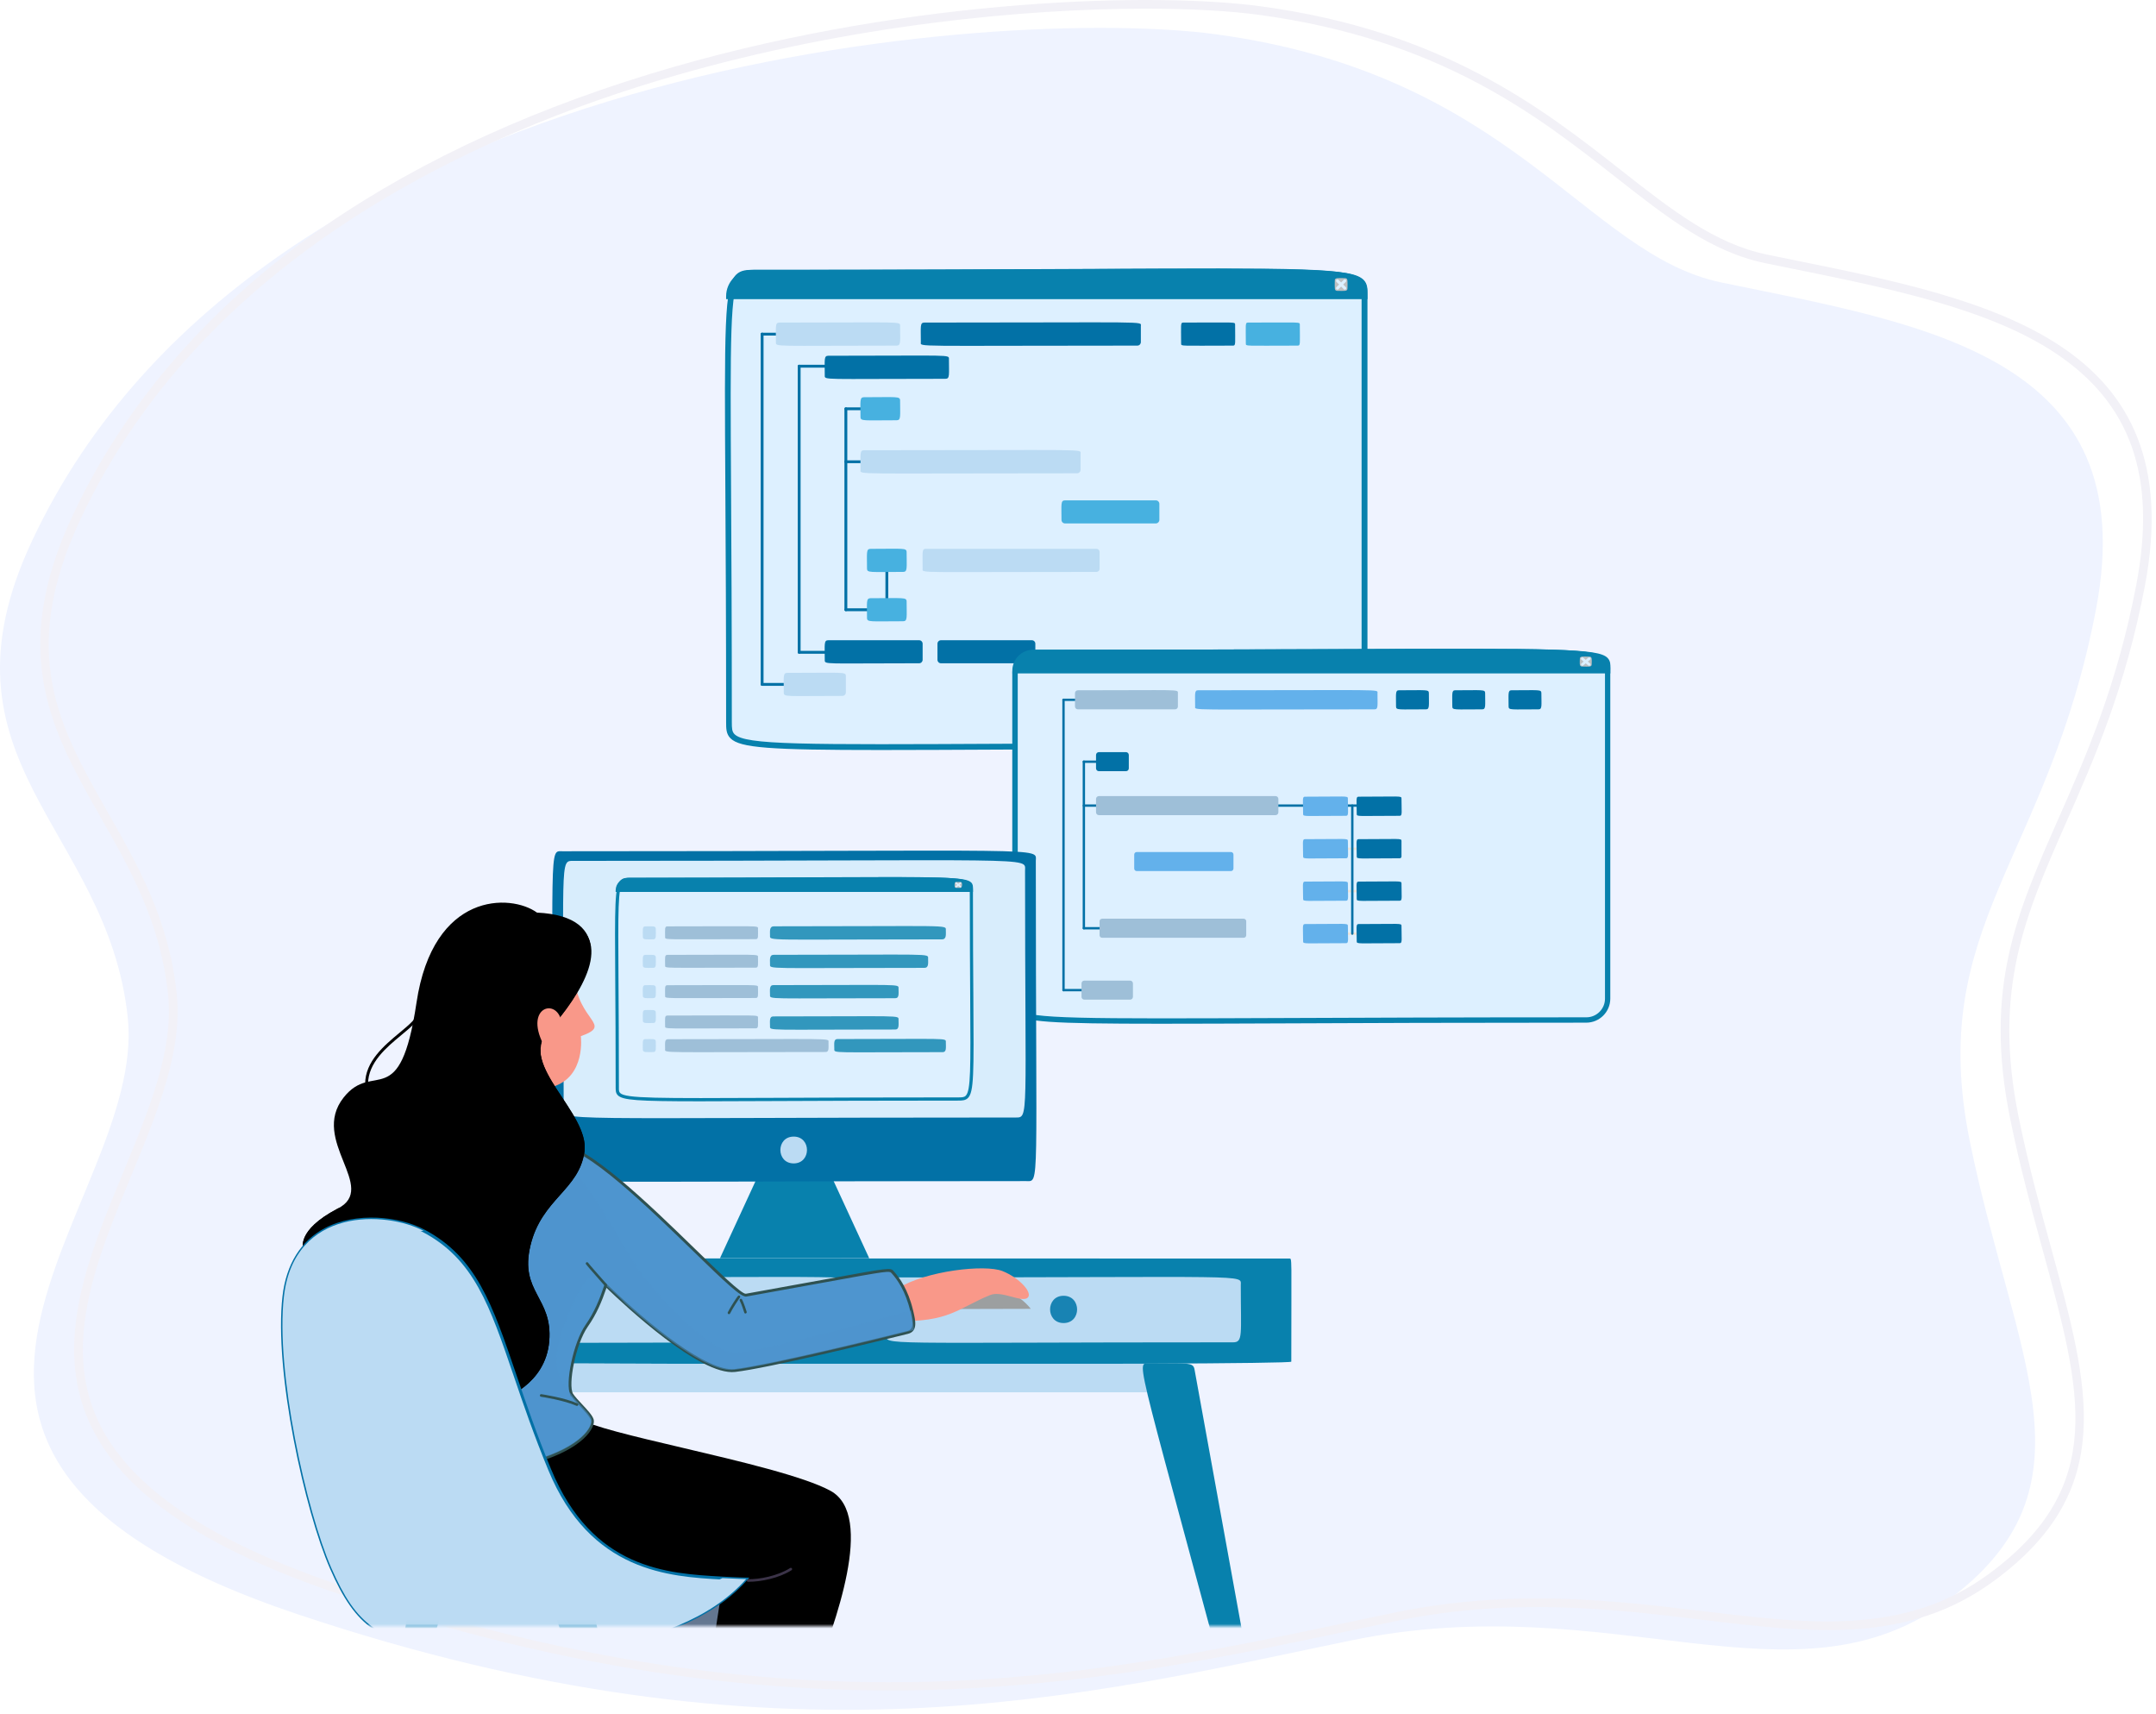 <svg width="492" height="391" viewBox="0 0 492 391" fill="none" xmlns="http://www.w3.org/2000/svg">
<path d="M277.283 7.797C345.37 16.941 361.726 58.039 392.879 64.461C439.48 74.058 489.292 81.363 478.323 138.934C467.353 196.505 439.48 211.128 449.531 260.475C459.582 309.821 479.66 339.09 444.506 365.112C409.328 391.158 368.194 361.913 308.343 374.256C248.48 386.598 178.578 405.327 67.996 368.311C-42.574 331.296 33.726 275.551 29.154 232.149C24.582 188.746 -16.424 173.856 7.377 123.253C59.504 12.415 229.693 1.411 277.283 7.797Z" fill="#EFF3FF"/>
<path d="M203.146 385.666C162.734 385.666 121.67 378.512 77.86 363.843C46.463 353.327 27.676 340.519 20.452 324.652C12.076 306.272 20.219 286.577 28.095 267.523C34.051 253.11 39.693 239.499 38.355 226.843C36.633 210.452 29.665 198.214 22.918 186.372C12.03 167.224 1.735 149.147 16.66 117.424C28.816 91.587 48.266 69.357 74.463 51.337C96.508 36.191 123.24 24.035 153.928 15.217C209.161 -0.65 264.114 -1.732 287.578 1.421C329.398 7.039 351.942 24.721 370.043 38.925C381.467 47.894 391.331 55.63 403.243 58.084C405.326 58.515 407.42 58.934 409.513 59.364C454.056 68.415 500.122 77.767 489.455 133.721C485.022 156.999 477.845 173.273 471.505 187.628C462.129 208.893 454.719 225.691 460.663 254.878C462.885 265.801 465.665 275.957 468.12 284.902C476.845 316.8 483.15 339.856 455.266 360.504C435.443 375.185 413.62 372.568 388.353 369.531C368.135 367.1 345.207 364.355 318.707 369.811C314.973 370.578 311.204 371.369 307.388 372.184C279.202 378.116 247.258 384.84 210.045 385.596C207.753 385.655 205.45 385.666 203.146 385.666ZM261.474 1.979C233.811 1.979 194.224 5.702 154.474 17.125C107.815 30.526 46.347 58.957 18.451 118.273C3.968 149.077 13.542 165.91 24.64 185.406C31.48 197.423 38.553 209.859 40.321 226.656C41.705 239.813 35.982 253.645 29.921 268.302C22.209 286.961 14.229 306.249 22.244 323.849C29.235 339.181 47.626 351.652 78.489 361.982C181.905 396.601 248.363 382.607 306.981 370.264C310.809 369.462 314.578 368.659 318.312 367.891C345.126 362.366 368.217 365.134 388.586 367.577C413.422 370.555 434.885 373.138 454.079 358.922C480.881 339.077 475.041 317.742 466.212 285.437C463.758 276.457 460.966 266.278 458.732 255.285C452.66 225.482 460.186 208.428 469.702 186.849C475.995 172.587 483.126 156.417 487.512 133.361C492.188 108.792 486.314 92.018 469.027 80.548C453.672 70.357 431.023 65.762 409.106 61.319C407.012 60.888 404.918 60.469 402.825 60.039C390.459 57.491 380.42 49.616 368.798 40.496C350.884 26.431 328.584 8.936 287.287 3.387C280.877 2.514 272.048 1.979 261.474 1.979Z" fill="#F2F1F7"/>
<path d="M305.68 170.144C164.655 170.144 166.353 172.482 166.353 164.432C166.353 62.97 164.201 62.226 172.065 62.226C313.09 62.226 311.392 59.888 311.392 67.938V164.432C311.392 167.585 308.833 170.144 305.68 170.144Z" fill="#DDF0FF"/>
<path d="M200.902 171.111C175.508 171.111 168.889 170.622 166.702 168.447C165.69 167.446 165.701 166.178 165.701 164.713V164.433C165.701 142.657 165.608 125.673 165.527 112.027C165.306 74.36 165.259 65.403 167.981 62.669C169.075 61.564 170.541 61.564 172.076 61.564C203.88 61.564 227.995 61.447 247.364 61.354C297.723 61.11 308.192 61.064 311.054 63.914C312.066 64.914 312.055 66.182 312.055 67.648V67.927V164.422C312.055 167.935 309.193 170.797 305.68 170.797C273.875 170.797 249.76 170.913 230.38 171.006C218.468 171.064 208.778 171.111 200.902 171.111ZM276.737 62.576C268.838 62.576 259.171 62.622 247.364 62.681C227.984 62.774 203.88 62.89 172.065 62.89C170.541 62.89 169.575 62.925 168.9 63.6C166.574 65.949 166.632 76.628 166.83 112.016C166.911 125.661 167.004 142.645 167.004 164.422V164.713C167.004 166.143 167.028 166.923 167.621 167.504C170.099 169.971 182.86 169.912 230.368 169.68C249.749 169.587 273.864 169.47 305.668 169.47C308.448 169.47 310.717 167.202 310.717 164.422V67.648C310.717 66.217 310.693 65.438 310.1 64.856C308.262 62.995 300.585 62.576 276.737 62.576Z" fill="#0881AD"/>
<path d="M311.392 67.59H166.354C166.354 64.624 168.75 62.227 171.716 62.227C314.591 62.227 311.392 60.215 311.392 67.59Z" fill="#0881AD"/>
<path d="M312.054 68.254H165.701V67.591C165.701 64.275 168.4 61.565 171.727 61.565C202.508 61.565 226.192 61.472 245.223 61.402C298.839 61.193 308.495 61.158 311.182 63.857C312.078 64.764 312.066 65.904 312.054 67.126V68.254ZM167.062 66.928H310.74C310.751 65.846 310.705 65.253 310.251 64.776C307.96 62.472 294.675 62.519 245.235 62.717C226.204 62.786 202.519 62.88 171.727 62.88C169.354 62.891 167.388 64.648 167.062 66.928Z" fill="#0881AD"/>
<path d="M305.145 66.358C306.762 66.358 307.495 66.521 307.495 65.811C307.495 64.194 307.658 63.461 306.948 63.461C305.331 63.461 304.598 63.299 304.598 64.008C304.598 65.625 304.435 66.358 305.145 66.358Z" fill="#BEC0C2"/>
<path d="M305.202 66.079C305.12 66.079 305.039 66.044 304.969 65.986C304.841 65.858 304.841 65.649 304.969 65.521L306.656 63.834C306.784 63.706 306.993 63.706 307.121 63.834C307.249 63.962 307.249 64.172 307.121 64.3L305.434 65.986C305.365 66.056 305.283 66.079 305.202 66.079Z" fill="#DDF0FF"/>
<path d="M306.888 66.079C306.807 66.079 306.726 66.044 306.656 65.986L304.969 64.3C304.841 64.172 304.841 63.962 304.969 63.834C305.097 63.706 305.306 63.706 305.434 63.834L307.121 65.521C307.249 65.649 307.249 65.858 307.121 65.986C307.051 66.056 306.97 66.079 306.888 66.079Z" fill="#DDF0FF"/>
<path d="M188.212 76.558H173.916C173.729 76.558 173.59 76.406 173.59 76.232C173.59 76.046 173.741 75.906 173.916 75.906H188.212C188.398 75.906 188.538 76.058 188.538 76.232C188.538 76.406 188.387 76.558 188.212 76.558Z" fill="#0271A6"/>
<path d="M188.212 156.464H173.916C173.729 156.464 173.59 156.313 173.59 156.138C173.59 155.952 173.741 155.812 173.916 155.812H188.212C188.398 155.812 188.538 155.964 188.538 156.138C188.538 156.324 188.387 156.464 188.212 156.464Z" fill="#0271A6"/>
<path d="M173.916 156.464C173.729 156.464 173.59 156.313 173.59 156.138V76.22C173.59 76.034 173.741 75.894 173.916 75.894C174.102 75.894 174.241 76.046 174.241 76.22V156.138C174.241 156.324 174.09 156.464 173.916 156.464Z" fill="#0271A6"/>
<path d="M194.05 83.874H182.371C182.185 83.874 182.045 83.723 182.045 83.548C182.045 83.362 182.196 83.223 182.371 83.223H194.05C194.236 83.223 194.376 83.374 194.376 83.548C194.376 83.723 194.225 83.874 194.05 83.874Z" fill="#0271A6"/>
<path d="M194.05 149.148H182.371C182.185 149.148 182.045 148.996 182.045 148.822C182.045 148.636 182.196 148.496 182.371 148.496H194.05C194.236 148.496 194.376 148.647 194.376 148.822C194.376 149.008 194.225 149.148 194.05 149.148Z" fill="#0271A6"/>
<path d="M182.371 149.146C182.185 149.146 182.045 148.995 182.045 148.82V83.537C182.045 83.35 182.196 83.211 182.371 83.211C182.557 83.211 182.696 83.362 182.696 83.537V148.82C182.696 149.006 182.545 149.146 182.371 149.146Z" fill="#0271A6"/>
<path d="M201.228 93.589H193.027C192.841 93.589 192.701 93.438 192.701 93.263C192.701 93.077 192.852 92.938 193.027 92.938H201.228C201.414 92.938 201.554 93.089 201.554 93.263C201.554 93.438 201.403 93.589 201.228 93.589Z" fill="#0271A6"/>
<path d="M201.228 139.433H193.027C192.841 139.433 192.701 139.281 192.701 139.107C192.701 138.932 192.852 138.781 193.027 138.781H201.228C201.414 138.781 201.554 138.932 201.554 139.107C201.554 139.281 201.403 139.433 201.228 139.433Z" fill="#0271A6"/>
<path d="M193.027 139.434C192.841 139.434 192.701 139.283 192.701 139.108V93.263C192.701 93.077 192.852 92.938 193.027 92.938C193.213 92.938 193.353 93.089 193.353 93.263V139.108C193.353 139.295 193.201 139.434 193.027 139.434Z" fill="#0271A6"/>
<path d="M202.38 139.431C202.194 139.431 202.055 139.28 202.055 139.105V127.752C202.055 127.565 202.206 127.426 202.38 127.426C202.567 127.426 202.706 127.577 202.706 127.752V139.105C202.706 139.291 202.567 139.431 202.38 139.431Z" fill="#0271A6"/>
<path d="M205.055 105.675H193.027C192.841 105.675 192.701 105.524 192.701 105.349C192.701 105.163 192.852 105.023 193.027 105.023H205.055C205.241 105.023 205.381 105.175 205.381 105.349C205.381 105.524 205.23 105.675 205.055 105.675Z" fill="#0271A6"/>
<path d="M204.612 78.852C176.251 78.852 177.066 79.189 177.066 78.061C177.066 74.513 176.833 73.594 177.857 73.594C206.218 73.594 205.403 73.257 205.403 74.385C205.403 77.933 205.636 78.852 204.612 78.852Z" fill="#BBDBF3"/>
<path d="M215.757 86.422C187.396 86.422 188.21 86.76 188.21 85.632C188.21 82.083 187.978 81.164 189.001 81.164C217.362 81.164 216.548 80.827 216.548 81.956C216.548 85.504 216.781 86.422 215.757 86.422Z" fill="#0271A6"/>
<path d="M204.612 95.882C196.981 95.882 196.365 96.15 196.365 95.091C196.365 91.543 196.132 90.624 197.156 90.624C204.787 90.624 205.403 90.356 205.403 91.415C205.403 94.975 205.636 95.882 204.612 95.882Z" fill="#47B1E0"/>
<path d="M206.101 141.737C198.469 141.737 197.853 142.005 197.853 140.946C197.853 137.398 197.62 136.479 198.644 136.479C206.275 136.479 206.892 136.212 206.892 137.27C206.892 140.818 207.124 141.737 206.101 141.737Z" fill="#47B1E0"/>
<path d="M206.101 130.476C198.469 130.476 197.853 130.743 197.853 129.685C197.853 126.137 197.62 125.218 198.644 125.218C206.275 125.218 206.892 124.95 206.892 126.009C206.892 129.568 207.124 130.476 206.101 130.476Z" fill="#47B1E0"/>
<path d="M209.754 151.324C187.768 151.324 188.21 151.662 188.21 150.533C188.21 146.985 187.978 146.066 189.001 146.066H209.754C210.185 146.066 210.545 146.415 210.545 146.857V150.533C210.545 150.964 210.185 151.324 209.754 151.324Z" fill="#0271A6"/>
<path d="M235.474 151.324H214.721C214.29 151.324 213.93 150.975 213.93 150.533V146.857C213.93 146.427 214.279 146.066 214.721 146.066H235.474C235.904 146.066 236.265 146.415 236.265 146.857V150.533C236.265 150.964 235.916 151.324 235.474 151.324Z" fill="#0271A6"/>
<path d="M263.776 119.414H243.023C242.592 119.414 242.232 119.065 242.232 118.623C242.232 115.075 241.999 114.156 243.023 114.156H263.776C264.206 114.156 264.567 114.505 264.567 114.947V118.623C264.555 119.065 264.206 119.414 263.776 119.414Z" fill="#47B1E0"/>
<path d="M192.235 158.769C179.136 158.769 178.857 159.072 178.857 157.978C178.857 154.43 178.624 153.511 179.648 153.511C192.746 153.511 193.026 153.209 193.026 154.302V157.978C193.026 158.42 192.665 158.769 192.235 158.769Z" fill="#BBDBF3"/>
<path d="M259.554 78.851C207.59 78.851 210.138 79.211 210.138 78.06C210.138 74.511 209.905 73.593 210.929 73.593C262.893 73.593 260.345 73.232 260.345 74.384V78.06C260.334 78.502 259.985 78.851 259.554 78.851Z" fill="#0271A6"/>
<path d="M250.224 130.477C208.648 130.477 210.544 130.803 210.544 129.767C210.544 125.963 210.335 125.219 211.254 125.219H250.224C250.619 125.219 250.933 125.533 250.933 125.928V129.767C250.922 130.163 250.608 130.477 250.224 130.477Z" fill="#BBDBF3"/>
<path d="M245.793 107.98C193.829 107.98 196.376 108.34 196.376 107.188C196.376 103.64 196.144 102.721 197.167 102.721C249.131 102.721 246.584 102.361 246.584 103.512V107.188C246.584 107.619 246.235 107.98 245.793 107.98Z" fill="#BBDBF3"/>
<path d="M281.376 78.852C269.359 78.852 269.534 79.049 269.534 78.374C269.534 74.082 269.348 73.593 270.011 73.593C282.028 73.593 281.853 73.396 281.853 74.07C281.853 78.363 282.039 78.852 281.376 78.852Z" fill="#0271A6"/>
<path d="M296.142 78.852C284.125 78.852 284.299 79.049 284.299 78.374C284.299 74.082 284.113 73.593 284.776 73.593C296.793 73.593 296.619 73.396 296.619 74.07C296.619 78.363 296.805 78.852 296.142 78.852Z" fill="#47B1E0"/>
<path d="M362.001 232.711C228.444 232.711 231.632 234.572 231.632 227.849V153.724C231.632 151.037 233.807 148.861 236.494 148.861C370.051 148.861 366.864 147 366.864 153.724V227.849C366.864 230.536 364.688 232.711 362.001 232.711Z" fill="#DDF0FF"/>
<path d="M264.761 233.561C239.437 233.561 233.678 233.153 231.794 231.246C230.98 230.42 230.991 229.396 231.003 228.302V227.849V153.724C231.003 150.7 233.457 148.245 236.482 148.245C265.587 148.245 287.864 148.164 305.767 148.082C355.312 147.884 364.234 147.85 366.677 150.316C367.491 151.142 367.48 152.165 367.468 153.259V153.712V227.837C367.468 230.85 365.013 233.316 361.989 233.316C332.883 233.316 310.607 233.398 292.704 233.479C281.42 233.526 272.241 233.561 264.761 233.561ZM333.209 149.234C325.776 149.234 316.737 149.269 305.779 149.315C287.876 149.385 265.599 149.478 236.493 149.478C234.155 149.478 232.247 151.386 232.247 153.724V228.314C232.236 229.373 232.247 229.943 232.678 230.385C234.76 232.479 247.033 232.432 292.715 232.258C310.618 232.188 332.895 232.095 362.012 232.095C364.35 232.095 366.258 230.187 366.258 227.849V153.259C366.27 152.2 366.258 151.63 365.828 151.188C364.234 149.583 356.766 149.234 333.209 149.234Z" fill="#0881AD"/>
<path d="M366.861 153.025H231.629C231.629 150.722 233.49 148.861 235.793 148.861C371.316 148.849 366.861 147.279 366.861 153.025Z" fill="#0881AD"/>
<path d="M367.467 153.63H231.014V153.013C231.014 150.373 233.154 148.232 235.795 148.232C265.191 148.232 287.654 148.162 305.708 148.104C355.706 147.941 364.71 147.918 366.851 150.105C367.525 150.803 367.514 151.629 367.491 152.501C367.491 152.664 367.479 152.839 367.479 153.013V153.63H367.467ZM232.293 152.408H366.257C366.281 151.676 366.269 151.268 365.967 150.966C364.187 149.151 352.961 149.186 305.708 149.337C287.654 149.395 265.191 149.465 235.795 149.465C234.038 149.465 232.584 150.745 232.293 152.408Z" fill="#0881AD"/>
<path d="M360.989 152.062C362.373 152.062 363.223 152.26 363.223 151.597C363.223 150.747 363.42 149.817 362.757 149.817C361.373 149.817 360.524 149.619 360.524 150.282C360.524 151.131 360.326 152.062 360.989 152.062Z" fill="#BEC0C2"/>
<path d="M361.083 151.897C360.99 151.897 360.908 151.862 360.85 151.792C360.745 151.664 360.757 151.466 360.885 151.362L362.455 150.047C362.583 149.943 362.781 149.954 362.886 150.082C362.99 150.21 362.979 150.408 362.851 150.513L361.28 151.827C361.222 151.874 361.152 151.897 361.083 151.897Z" fill="#DDF0FF"/>
<path d="M362.652 151.898C362.582 151.898 362.512 151.874 362.454 151.828L360.884 150.513C360.756 150.409 360.733 150.211 360.849 150.083C360.954 149.955 361.151 149.932 361.279 150.048L362.85 151.363C362.978 151.467 363.001 151.665 362.885 151.793C362.838 151.863 362.745 151.898 362.652 151.898Z" fill="#DDF0FF"/>
<path d="M254.547 159.926H242.693C242.542 159.926 242.426 159.798 242.426 159.658C242.426 159.507 242.554 159.391 242.693 159.391H254.547C254.698 159.391 254.815 159.519 254.815 159.658C254.826 159.798 254.698 159.926 254.547 159.926Z" fill="#0271A6"/>
<path d="M254.547 226.164H242.693C242.542 226.164 242.426 226.036 242.426 225.896C242.426 225.757 242.554 225.629 242.693 225.629H254.547C254.698 225.629 254.815 225.757 254.815 225.896C254.815 226.036 254.698 226.164 254.547 226.164Z" fill="#0271A6"/>
<path d="M242.693 226.163C242.542 226.163 242.426 226.035 242.426 225.896V159.658C242.426 159.507 242.554 159.391 242.693 159.391C242.845 159.391 242.961 159.519 242.961 159.658V225.896C242.973 226.047 242.845 226.163 242.693 226.163Z" fill="#0271A6"/>
<path d="M254.131 174.047H247.338C247.187 174.047 247.07 173.919 247.07 173.779C247.07 173.628 247.198 173.512 247.338 173.512H254.131C254.283 173.512 254.399 173.64 254.399 173.779C254.411 173.919 254.283 174.047 254.131 174.047Z" fill="#0271A6"/>
<path d="M254.131 212.039H247.338C247.187 212.039 247.07 211.911 247.07 211.771C247.07 211.62 247.198 211.504 247.338 211.504H254.131C254.283 211.504 254.399 211.632 254.399 211.771C254.411 211.923 254.283 212.039 254.131 212.039Z" fill="#0271A6"/>
<path d="M247.338 212.04C247.187 212.04 247.07 211.912 247.07 211.772V173.768C247.07 173.616 247.198 173.5 247.338 173.5C247.489 173.5 247.605 173.628 247.605 173.768V211.772C247.605 211.923 247.489 212.04 247.338 212.04Z" fill="#0271A6"/>
<path d="M257.305 184.062H247.336C247.185 184.062 247.068 183.934 247.068 183.795C247.068 183.644 247.196 183.527 247.336 183.527H257.305C257.457 183.527 257.573 183.655 257.573 183.795C257.584 183.934 257.457 184.062 257.305 184.062Z" fill="#0271A6"/>
<path d="M268.148 161.835H245.964C245.603 161.835 245.312 161.544 245.312 161.184V158.136C245.312 157.775 245.603 157.485 245.964 157.485C269.462 157.485 268.799 157.205 268.799 158.136V161.184C268.811 161.544 268.508 161.835 268.148 161.835Z" fill="#9EBFD8"/>
<path d="M256.944 175.944H250.767C250.406 175.944 250.115 175.654 250.115 175.293V172.245C250.115 171.885 250.406 171.594 250.767 171.594H256.944C257.304 171.594 257.595 171.885 257.595 172.245V175.293C257.607 175.654 257.304 175.944 256.944 175.944Z" fill="#0271A6"/>
<path d="M257.887 228.069H247.452C247.092 228.069 246.801 227.779 246.801 227.418V224.37C246.801 224.01 247.092 223.719 247.452 223.719H257.887C258.248 223.719 258.538 224.01 258.538 224.37V227.418C258.538 227.779 258.248 228.069 257.887 228.069Z" fill="#9EBFD8"/>
<path d="M317.132 184.062H289.516C289.364 184.062 289.248 183.934 289.248 183.795C289.248 183.644 289.376 183.527 289.516 183.527H317.132C317.283 183.527 317.4 183.655 317.4 183.795C317.4 183.934 317.283 184.062 317.132 184.062Z" fill="#0271A6"/>
<path d="M313.69 161.834C270.672 161.834 272.731 162.136 272.731 161.182C272.731 158.321 272.533 157.483 273.382 157.483C316.401 157.483 314.342 157.181 314.342 158.134C314.342 160.985 314.539 161.834 313.69 161.834Z" fill="#63B1EB"/>
<path d="M283.806 213.948H251.502C251.176 213.948 250.92 213.681 250.92 213.367V210.179C250.92 209.854 251.187 209.598 251.502 209.598H283.806C284.132 209.598 284.388 209.865 284.388 210.179V213.367C284.388 213.692 284.132 213.948 283.806 213.948Z" fill="#9EBFD8"/>
<path d="M291.075 185.972H250.767C250.406 185.972 250.115 185.681 250.115 185.32V182.273C250.115 181.912 250.406 181.621 250.767 181.621H291.075C291.435 181.621 291.726 181.912 291.726 182.273V185.32C291.726 185.681 291.435 185.972 291.075 185.972Z" fill="#9EBFD8"/>
<path d="M314.714 213.273H302.477C302.325 213.273 302.209 213.145 302.209 213.006C302.209 212.866 302.337 212.738 302.477 212.738H314.714C314.866 212.738 314.982 212.866 314.982 213.006C314.982 213.145 314.866 213.273 314.714 213.273Z" fill="#EEE4D9"/>
<path d="M314.714 203.582H302.477C302.325 203.582 302.209 203.454 302.209 203.314C302.209 203.175 302.337 203.047 302.477 203.047H314.714C314.866 203.047 314.982 203.175 314.982 203.314C314.982 203.454 314.866 203.582 314.714 203.582Z" fill="#EEE4D9"/>
<path d="M314.714 193.906H302.477C302.325 193.906 302.209 193.778 302.209 193.639C302.209 193.487 302.337 193.371 302.477 193.371H314.714C314.866 193.371 314.982 193.499 314.982 193.639C314.982 193.778 314.866 193.906 314.714 193.906Z" fill="#EEE4D9"/>
<path d="M307.188 186.123C297.754 186.123 297.37 186.367 297.37 185.727C297.37 182.691 297.126 181.761 297.766 181.761C307.2 181.761 307.584 181.516 307.584 182.156C307.584 185.192 307.828 186.123 307.188 186.123Z" fill="#63B1EB"/>
<path d="M280.896 198.734H259.41C259.084 198.734 258.828 198.478 258.828 198.152V194.964C258.828 194.639 259.084 194.383 259.41 194.383H280.896C281.221 194.383 281.477 194.639 281.477 194.964V198.152C281.477 198.466 281.221 198.734 280.896 198.734Z" fill="#63B1EB"/>
<path d="M319.424 186.123C309.99 186.123 309.606 186.367 309.606 185.727C309.606 182.691 309.362 181.761 310.002 181.761C319.436 181.761 319.82 181.516 319.82 182.156C319.82 185.192 320.064 186.123 319.424 186.123Z" fill="#0271A6"/>
<path d="M307.188 195.814C297.754 195.814 297.37 196.059 297.37 195.419C297.37 192.383 297.126 191.452 297.766 191.452C307.2 191.452 307.584 191.208 307.584 191.848C307.584 194.884 307.828 195.814 307.188 195.814Z" fill="#63B1EB"/>
<path d="M319.424 195.814C309.99 195.814 309.606 196.059 309.606 195.419C309.606 192.383 309.362 191.452 310.002 191.452C319.436 191.452 319.82 191.208 319.82 191.848V195.419C319.82 195.628 319.646 195.814 319.424 195.814Z" fill="#0271A6"/>
<path d="M307.188 205.494C297.754 205.494 297.37 205.738 297.37 205.099C297.37 202.062 297.126 201.132 297.766 201.132C307.2 201.132 307.584 200.887 307.584 201.527C307.584 204.563 307.828 205.494 307.188 205.494Z" fill="#63B1EB"/>
<path d="M319.424 205.494C309.99 205.494 309.606 205.738 309.606 205.099C309.606 202.062 309.362 201.132 310.002 201.132C319.436 201.132 319.82 200.887 319.82 201.527C319.82 204.563 320.064 205.494 319.424 205.494Z" fill="#0271A6"/>
<path d="M307.188 215.182C297.754 215.182 297.37 215.426 297.37 214.786C297.37 211.75 297.126 210.819 297.766 210.819C307.2 210.819 307.584 210.575 307.584 211.215C307.584 214.251 307.828 215.182 307.188 215.182Z" fill="#63B1EB"/>
<path d="M319.424 215.182C309.99 215.182 309.606 215.426 309.606 214.786C309.606 211.75 309.362 210.819 310.002 210.819C319.436 210.819 319.82 210.575 319.82 211.215C319.82 214.251 320.064 215.182 319.424 215.182Z" fill="#0271A6"/>
<path d="M308.596 213.273C308.444 213.273 308.328 213.145 308.328 213.005V183.795C308.328 183.644 308.456 183.527 308.596 183.527C308.747 183.527 308.863 183.655 308.863 183.795V213.005C308.863 213.145 308.747 213.273 308.596 213.273Z" fill="#0271A6"/>
<path d="M325.417 161.833C319.112 161.833 318.577 162.054 318.577 161.181C318.577 158.32 318.379 157.482 319.228 157.482C325.533 157.482 326.068 157.261 326.068 158.133C326.068 160.984 326.266 161.833 325.417 161.833Z" fill="#0271A6"/>
<path d="M338.259 161.833C331.954 161.833 331.418 162.054 331.418 161.181C331.418 158.32 331.221 157.482 332.07 157.482C338.375 157.482 338.91 157.261 338.91 158.133C338.91 160.984 339.108 161.833 338.259 161.833Z" fill="#0271A6"/>
<path d="M351.102 161.833C344.797 161.833 344.262 162.054 344.262 161.181C344.262 158.32 344.064 157.482 344.914 157.482C351.219 157.482 351.742 157.261 351.742 158.133C351.754 160.984 351.951 161.833 351.102 161.833Z" fill="#0271A6"/>
<mask id="mask0_530_1774" style="mask-type:luminance" maskUnits="userSpaceOnUse" x="44" y="181" width="262" height="190">
<path d="M305.809 181.566H44.977V370.973H305.809V181.566Z" fill="white"/>
</mask>
<g mask="url(#mask0_530_1774)">
<path d="M198.356 287.066H164.295L173.59 266.918H189.061L198.356 287.066Z" fill="#0881AD"/>
<path d="M234.163 269.464C121.603 269.464 126.163 270.453 126.163 267.254C126.163 191.582 125.221 194.211 128.373 194.211C240.933 194.211 236.373 193.222 236.373 196.421C236.373 272.093 237.315 269.464 234.163 269.464Z" fill="#0271A6"/>
<path d="M231.707 254.957C124.731 254.957 128.628 255.969 128.628 252.746C128.628 195.594 127.686 196.408 130.838 196.408C237.814 196.408 233.917 195.396 233.917 198.619C233.917 255.771 234.848 254.957 231.707 254.957Z" fill="#D8EDFC"/>
<path d="M181.118 265.427C177.07 265.427 177.07 259.309 181.118 259.309C185.166 259.297 185.166 265.427 181.118 265.427Z" fill="#BBDBF3"/>
<path d="M218.759 250.735C139.213 250.735 140.865 251.922 140.865 247.827C140.865 201.423 139.772 200.632 143.773 200.632C223.319 200.632 221.667 199.446 221.667 203.541C221.667 249.944 222.76 250.735 218.759 250.735Z" fill="#DDF0FF"/>
<path d="M159.71 251.259C145.39 251.259 142.109 251.004 140.981 249.875C140.481 249.375 140.492 248.735 140.492 248.06V247.816C140.492 237.87 140.446 230.076 140.399 223.817C140.283 206.368 140.26 202.227 141.632 200.843C142.179 200.296 142.889 200.249 143.761 200.249C161.734 200.249 175.298 200.191 186.198 200.145C214.896 200.017 220.073 199.993 221.539 201.471C222.039 201.971 222.027 202.611 222.027 203.285V203.53C222.027 213.476 222.074 221.27 222.12 227.528C222.237 244.978 222.26 249.119 220.887 250.503C220.34 251.05 219.631 251.097 218.758 251.097C200.786 251.097 187.222 251.155 176.322 251.201C169.575 251.236 164.119 251.259 159.71 251.259ZM202.519 200.843C198.133 200.843 192.759 200.866 186.21 200.901C175.31 200.947 161.746 201.005 143.773 201.005C143.028 201.005 142.505 201.029 142.167 201.378C141.004 202.541 141.039 207.473 141.144 223.829C141.179 230.088 141.237 237.882 141.237 247.828V248.072C141.225 248.735 141.237 249.084 141.516 249.363C142.772 250.62 149.88 250.585 176.333 250.468C187.233 250.422 200.797 250.364 218.77 250.364C219.514 250.364 220.038 250.34 220.375 249.991C221.539 248.828 221.504 243.896 221.399 227.54C221.364 221.282 221.306 213.488 221.306 203.541V203.297C221.306 202.634 221.306 202.285 221.027 202.006C220.084 201.064 215.827 200.843 202.519 200.843Z" fill="#0881AD"/>
<path d="M221.669 203.122H140.867C140.867 201.749 141.984 200.632 143.357 200.632C224.205 200.632 221.669 199.574 221.669 203.122Z" fill="#0881AD"/>
<path d="M222.029 203.493H140.494V203.133C140.494 201.562 141.774 200.283 143.344 200.283C162.108 200.283 176.626 200.225 187.235 200.178C215.294 200.062 220.354 200.05 221.633 201.341C222.052 201.772 222.041 202.284 222.029 202.83C222.029 202.923 222.029 203.028 222.029 203.133V203.493ZM141.262 202.761H221.296C221.308 202.295 221.296 202.039 221.11 201.853C220.051 200.771 213.107 200.806 187.247 200.911C176.637 200.957 162.12 201.016 143.356 201.016C142.309 201.004 141.436 201.76 141.262 202.761Z" fill="#0881AD"/>
<path d="M218.154 202.553H219.212C219.596 202.553 219.713 201.215 219.212 201.215H218.154C217.677 201.215 217.875 202.634 217.875 202.285C217.875 202.425 218.003 202.553 218.154 202.553Z" fill="#BEC0C2"/>
<path d="M218.213 202.459C218.166 202.459 218.108 202.435 218.073 202.389C218.003 202.307 218.015 202.191 218.096 202.133L219.039 201.354C219.12 201.295 219.236 201.295 219.295 201.377C219.364 201.458 219.353 201.575 219.271 201.633L218.329 202.412C218.294 202.435 218.259 202.459 218.213 202.459Z" fill="#DDF0FF"/>
<path d="M219.155 202.46C219.109 202.46 219.074 202.448 219.039 202.413L218.096 201.634C218.015 201.564 218.003 201.459 218.073 201.378C218.143 201.296 218.259 201.285 218.329 201.354L219.271 202.134C219.353 202.204 219.364 202.308 219.295 202.39C219.26 202.436 219.213 202.46 219.155 202.46Z" fill="#DDF0FF"/>
<path d="M172.462 214.267C151.15 214.267 151.779 214.499 151.779 213.755C151.779 212.01 151.627 211.347 152.29 211.347C173.602 211.347 172.974 211.114 172.974 211.859C172.974 213.592 173.125 214.267 172.462 214.267Z" fill="#9EBFD8"/>
<path d="M188.387 240.01C150.15 240.01 151.778 240.324 151.778 239.336C151.778 237.986 151.604 237.09 152.453 237.09C190.69 237.09 189.062 236.776 189.062 237.765C189.062 239.103 189.236 240.01 188.387 240.01Z" fill="#9EBFD8"/>
<path d="M149.092 214.303C147.463 214.303 146.695 214.465 146.695 213.744C146.695 212.116 146.533 211.348 147.254 211.348C148.882 211.348 149.65 211.185 149.65 211.906C149.65 213.535 149.813 214.303 149.092 214.303Z" fill="#BBDBF3"/>
<path d="M149.092 220.806C147.463 220.806 146.695 220.969 146.695 220.248C146.695 218.619 146.533 217.852 147.254 217.852C148.882 217.852 149.65 217.689 149.65 218.41C149.65 220.039 149.813 220.806 149.092 220.806Z" fill="#BBDBF3"/>
<path d="M149.092 227.717C147.463 227.717 146.695 227.879 146.695 227.158C146.695 225.53 146.533 224.762 147.254 224.762C148.882 224.762 149.65 224.599 149.65 225.32C149.65 226.96 149.813 227.717 149.092 227.717Z" fill="#BBDBF3"/>
<path d="M149.092 233.392C147.463 233.392 146.695 233.555 146.695 232.834C146.695 231.205 146.533 230.438 147.254 230.438C148.882 230.438 149.65 230.275 149.65 230.996C149.65 232.625 149.813 233.392 149.092 233.392Z" fill="#BBDBF3"/>
<path d="M149.092 240.021C147.463 240.021 146.695 240.184 146.695 239.463C146.695 237.834 146.533 237.067 147.254 237.067C148.882 237.067 149.65 236.904 149.65 237.625C149.65 239.265 149.813 240.021 149.092 240.021Z" fill="#BBDBF3"/>
<path opacity="0.8" d="M214.957 214.312C174.417 214.312 175.719 214.72 175.719 213.428C175.719 212.498 175.533 211.334 176.604 211.334C217.144 211.334 215.841 210.927 215.841 212.218C215.841 213.149 216.027 214.312 214.957 214.312Z" fill="#0881AD"/>
<path d="M172.462 220.767C151.15 220.767 151.779 220.999 151.779 220.255C151.779 218.51 151.627 217.847 152.29 217.847C173.602 217.847 172.974 217.614 172.974 218.359C172.974 220.092 173.125 220.767 172.462 220.767Z" fill="#9EBFD8"/>
<path opacity="0.8" d="M210.956 220.813C174.499 220.813 175.72 221.186 175.72 219.976C175.72 218.952 175.534 217.835 176.558 217.835C213.015 217.835 211.794 217.463 211.794 218.673C211.794 219.697 211.98 220.813 210.956 220.813Z" fill="#0881AD"/>
<path d="M172.462 227.689C151.15 227.689 151.779 227.921 151.779 227.177C151.779 225.432 151.627 224.769 152.29 224.769C173.602 224.769 172.974 224.536 172.974 225.281C172.974 227.014 173.125 227.689 172.462 227.689Z" fill="#9EBFD8"/>
<path opacity="0.8" d="M204.289 227.739C174.881 227.739 175.718 228.064 175.718 226.983C175.718 225.831 175.52 224.749 176.474 224.749C205.882 224.749 205.045 224.423 205.045 225.505C205.045 226.669 205.242 227.739 204.289 227.739Z" fill="#0881AD"/>
<path opacity="0.8" d="M204.289 234.879C174.881 234.879 175.718 235.205 175.718 234.123C175.718 232.972 175.52 231.89 176.474 231.89C205.882 231.89 205.045 231.564 205.045 232.646C205.045 233.809 205.242 234.879 204.289 234.879Z" fill="#0881AD"/>
<path d="M172.462 234.611C151.15 234.611 151.779 234.843 151.779 234.099C151.779 232.354 151.627 231.691 152.29 231.691C173.602 231.691 172.974 231.458 172.974 232.203C172.974 233.936 173.125 234.611 172.462 234.611Z" fill="#9EBFD8"/>
<path opacity="0.8" d="M215.133 240.044C189.68 240.044 190.39 240.346 190.39 239.334C190.39 238.136 190.18 237.054 191.099 237.054C216.552 237.054 215.842 236.752 215.842 237.764C215.842 238.95 216.04 240.044 215.133 240.044Z" fill="#0881AD"/>
<path d="M294.676 310.655C294.676 286.145 294.886 287.134 294.199 287.134C76.234 287.134 87.297 286.889 87.297 287.611V310.655C87.309 311.202 294.676 311.574 294.676 310.655Z" fill="#0881AD"/>
<path d="M281.381 306.246C199.125 306.246 202.277 307.014 202.277 304.478C202.277 293.147 201.719 291.437 204.046 291.437C286.302 291.437 283.149 290.67 283.149 293.206C283.149 304.524 283.708 306.246 281.381 306.246Z" fill="#BBDBF3"/>
<path d="M242.713 301.849C238.607 301.849 238.595 295.625 242.713 295.625C246.819 295.625 246.831 301.849 242.713 301.849Z" fill="#1883B3"/>
<path d="M193.69 306.246C111.434 306.246 114.586 307.014 114.586 304.478C114.586 293.147 114.028 291.437 116.354 291.437C198.61 291.437 195.458 290.67 195.458 293.206C195.458 304.524 196.016 306.246 193.69 306.246Z" fill="#BBDBF3"/>
<path d="M155.022 301.849C150.915 301.849 150.904 295.625 155.022 295.625C159.128 295.625 159.128 301.849 155.022 301.849Z" fill="#1883B3"/>
<path d="M268.154 311.133H121.219V317.647H268.154V311.133Z" fill="#BBDBF3"/>
<path d="M272.597 312.47L289.791 407.092C290.372 410.268 286.452 410 285.928 408.046C259.254 308.212 259.01 311.039 262.163 311.063C271.213 311.121 272.283 310.702 272.597 312.47Z" fill="#0881AD"/>
<path d="M103.199 312.471C103.13 312.866 85.936 407.197 85.994 407.604C86.483 410.897 89.519 409.338 89.868 408.023C116.612 307.922 116.717 311.017 113.622 311.052C104.572 311.121 103.525 310.714 103.199 312.471Z" fill="#0881AD"/>
<path d="M114.635 330.502C114.763 330.886 143.892 422.239 144.136 422.565C146.114 425.252 148.057 422.437 147.754 421.122C124.349 320.196 125.884 322.883 123.174 324.349C115.205 328.676 114.089 328.804 114.635 330.502Z" fill="#0881AD"/>
</g>
<mask id="mask1_530_1774" style="mask-type:luminance" maskUnits="userSpaceOnUse" x="44" y="181" width="262" height="190">
<path d="M305.809 181.566H44.977V370.973H305.809V181.566Z" fill="white"/>
</mask>
<g mask="url(#mask1_530_1774)">
<path d="M194.454 408C192.454 407.895 182.88 410.594 176.784 418.178C176.784 418.178 155.717 400.706 145.945 373.764L164.209 362.98C164.209 362.98 179.681 389.527 184.473 396.623C189.266 403.707 194.454 408 194.454 408Z" fill="#637690"/>
<path d="M176.831 418.656L176.576 418.435C176.366 418.26 155.334 400.602 145.632 373.869L145.539 373.613L164.338 362.527L164.501 362.818C164.652 363.086 180.019 389.446 184.753 396.437C189.465 403.394 194.618 407.709 194.676 407.744L195.444 408.384L194.444 408.338C192.85 408.256 183.288 410.629 177.053 418.4L176.831 418.656ZM146.353 373.904C155.45 398.717 174.33 415.608 176.75 417.702C182.218 411.083 190.454 408.14 193.629 407.709C192.105 406.337 187.999 402.428 184.195 396.798C179.716 390.179 165.78 366.343 164.094 363.435L146.353 373.904Z" fill="#3B3348"/>
<path d="M184.672 384.944C181.078 394.623 179.786 413.189 180.484 420.576C178.262 417.237 170.527 411.816 156.928 414.992L165.303 361.097C142.073 358.259 148.343 359.026 135.861 357.502C132.278 352.326 121.889 337.331 118.295 332.143C131.347 324.453 128.869 325.919 132.173 323.965C137.163 327.652 178.262 334.353 189.372 340.437C200.202 346.358 188.267 375.266 184.672 384.944Z" fill="black"/>
<path d="M180.938 421.856L180.205 420.751C178.042 417.506 170.399 412.178 156.998 415.307L156.521 415.423L156.591 414.935L164.92 361.377L135.663 357.806L135.582 357.678L117.807 332.027L122.402 329.317C129.346 325.222 129.346 325.222 130.917 324.303L132.185 323.559L132.359 323.687C134.605 325.338 144.807 327.735 155.602 330.271C168.666 333.342 183.474 336.82 189.523 340.124C199.842 345.777 190.396 370.742 185.859 382.735C185.533 383.596 185.242 384.375 184.986 385.062C181.508 394.438 180.077 412.759 180.81 420.542L180.938 421.856ZM164.769 413.702C172.725 413.702 177.797 416.901 180.066 419.495C179.542 411.131 181.008 393.868 184.37 384.829C184.626 384.143 184.917 383.363 185.242 382.502C189.36 371.602 199.027 346.091 189.209 340.717C183.242 337.46 168.479 333.993 155.462 330.934C144.399 328.34 134.802 326.083 132.162 324.361L131.266 324.896C129.695 325.815 129.695 325.815 122.751 329.91L118.772 332.248L136.047 357.189L165.688 360.807L157.335 414.563C160.046 413.958 162.523 413.702 164.769 413.702Z" fill="black"/>
<path opacity="0.5" d="M169.226 414.179L168.853 414.307C165.654 413.818 161.711 413.876 156.93 414.981L165.305 361.086L145.657 358.69C144.948 358.341 128.708 350.396 117.506 344.905L118.436 325.408L128.801 323.559C135.106 339.763 158.419 353.548 178.474 359.376C170.656 388.04 164.863 403.546 169.226 414.179Z" fill="black"/>
<path d="M170.891 360.876C170.821 360.876 170.763 360.876 170.693 360.876C170.53 360.876 170.402 360.736 170.402 360.573C170.402 360.41 170.53 360.282 170.693 360.282C173.311 360.34 177.464 359.538 180.314 357.735C180.453 357.653 180.628 357.688 180.721 357.828C180.802 357.967 180.767 358.142 180.628 358.235C177.754 360.061 173.613 360.876 170.891 360.876Z" fill="#3B3348"/>
<path d="M216.27 298.649C219.213 293.763 229.298 291.215 235.231 298.602L216.27 298.649Z" fill="#9C9FA0"/>
<path d="M204.869 293.951C211.302 289.903 224.784 288.414 228.751 289.984C232.718 291.555 235.859 295.08 234.439 296.127C233.02 297.174 228.6 294.405 225.982 295.452C218.77 298.337 216.676 301.792 204.275 301.361L204.869 293.951Z" fill="#F99889"/>
<path d="M207.102 303.988C200.448 305.64 175.298 311.805 167.702 312.666C160.152 313.515 143.75 298.544 138.259 293.204C137.154 296.531 135.956 299.486 133.862 302.487C131.081 306.466 129.185 316.039 130.511 318.192C131.663 319.913 134.781 322.519 135.165 323.961C135.56 325.462 133.071 330.243 121.984 333.442C108.037 309.502 112.597 317.331 101.627 298.497C124.544 264.785 109.025 287.62 127.08 261.062C137.526 261.214 167.318 296.008 170.273 295.473C204.601 289.33 202.821 289.261 203.845 290.401C204.973 291.645 206.986 294.426 208.068 299.125C208.58 301.301 209.138 303.488 207.102 303.988Z" fill="#4E95CF"/>
<path d="M121.834 333.828L101.232 298.487L101.349 298.312C113.61 280.27 114.866 278.42 116.157 276.536L126.906 260.738H127.081C133.804 260.831 148.148 274.768 158.617 284.946C163.864 290.041 169.273 295.334 170.215 295.16C178.044 293.752 184 292.671 188.537 291.845C203.229 289.169 203.229 289.157 203.986 290.065L204.09 290.193C205.207 291.437 207.22 294.183 208.325 298.801L208.418 299.173C208.918 301.314 209.488 303.745 207.173 304.315C199.833 306.141 175.276 312.144 167.738 313.005C159.781 313.912 142.68 297.94 138.399 293.811C137.294 297.056 136.119 299.836 134.13 302.675C131.35 306.665 129.582 315.936 130.768 317.984C131.234 318.682 132.036 319.542 132.816 320.368C134.06 321.695 135.224 322.939 135.48 323.87C135.945 325.626 133.223 330.547 122.079 333.758L121.834 333.828ZM102.023 298.51L122.148 333.048C132.827 329.907 135.2 325.359 134.851 324.044C134.642 323.277 133.432 321.974 132.35 320.822C131.571 319.996 130.838 319.217 130.35 318.53H130.187V318.286C128.837 315.808 130.861 306.223 133.595 302.303C135.631 299.383 136.806 296.509 137.946 293.101L138.109 292.601L138.493 292.973C148.113 302.349 161.526 313.04 167.668 312.342C175.171 311.493 199.693 305.49 207.022 303.675C208.557 303.291 208.36 301.837 207.813 299.464L207.743 299.208C206.684 294.578 204.695 291.856 203.602 290.635C203.555 290.588 203.52 290.53 203.474 290.484C202.974 289.89 202.706 289.925 188.653 292.484C184.117 293.31 178.161 294.392 170.332 295.8C169.133 296.021 165.527 292.577 158.152 285.412C147.857 275.407 133.793 261.739 127.244 261.401L116.704 276.908C115.425 278.792 114.18 280.63 102.023 298.51Z" fill="#2E5151"/>
<path opacity="0.5" d="M208.545 303.441C208.545 303.441 176.298 311.526 167.515 312.526C161.303 313.224 149.147 303.197 142.563 297.264C142.028 296.601 135.99 290.877 134.978 291.261C132.582 292.157 128.534 301.882 127.347 307.129C126.428 311.177 127.37 315.039 130.337 318.04C131.488 319.762 134.606 322.368 134.99 323.81C135.385 325.311 132.896 330.092 121.81 333.291C108.432 310.339 110.689 314.748 108.49 308.629C109.758 301.184 112.794 283.304 114.027 275.987C121.717 270.869 116.424 274.394 129.301 265.809C133.943 268.647 141.435 283.328 145.622 289.47C149.81 295.612 162.095 308.338 167.329 308.629C171.971 308.897 201.193 300.847 207.893 298.986C208.196 300.312 208.428 301.789 208.545 303.441Z" fill="#4E95CF"/>
<path d="M166.352 299.826C166.305 299.826 166.27 299.814 166.224 299.791C166.072 299.721 166.014 299.547 166.084 299.396C166.561 298.395 168.155 295.917 168.422 295.65C168.539 295.533 168.725 295.533 168.829 295.65C168.946 295.766 168.946 295.952 168.829 296.069C168.655 296.255 167.096 298.628 166.607 299.651C166.561 299.768 166.456 299.826 166.352 299.826Z" fill="#2E5151"/>
<path d="M170.122 299.676C169.994 299.676 169.878 299.594 169.843 299.466C169.831 299.443 169.18 297.361 168.819 296.756C168.738 296.616 168.784 296.442 168.924 296.349C169.064 296.267 169.238 296.314 169.32 296.453C169.703 297.105 170.367 299.199 170.39 299.28C170.436 299.431 170.355 299.594 170.204 299.652C170.192 299.676 170.157 299.676 170.122 299.676Z" fill="#2E5151"/>
<path d="M138.259 293.496C138.177 293.496 138.096 293.461 138.038 293.391C137.631 292.926 134.024 288.866 133.722 288.424C133.629 288.284 133.664 288.11 133.803 288.017C133.943 287.924 134.117 287.959 134.21 288.098C134.42 288.412 136.874 291.204 138.48 293.007C138.584 293.124 138.573 293.31 138.456 293.426C138.398 293.473 138.328 293.496 138.259 293.496Z" fill="#2E5151"/>
<path d="M131.675 320.753C131.64 320.753 131.594 320.741 131.559 320.73C128.732 319.462 123.497 318.659 123.451 318.659C123.288 318.636 123.183 318.485 123.206 318.322C123.23 318.159 123.381 318.054 123.544 318.077C123.765 318.112 128.906 318.892 131.803 320.195C131.954 320.264 132.012 320.439 131.954 320.579C131.896 320.683 131.78 320.753 131.675 320.753Z" fill="#2E5151"/>
<path d="M131.047 222.84C131.873 233.088 140.039 233.74 132.548 236.392C132.548 236.392 133.746 245.605 126.185 247.92L118.926 234.182L124.091 224.713L131.047 222.84Z" fill="#F99889"/>
<path d="M133.373 262.718C132.175 271.501 123.59 273.502 121.042 284.181C118.495 294.86 126.184 295.953 125.335 305.993C124.486 316.02 114.807 319.068 114.807 319.068C114.726 318.998 69.136 284.937 69.136 284.821C69.288 284.821 67.52 280.761 77 275.77C86.528 271.001 70.637 260.217 78.42 250.387C85.236 241.779 91.251 254.18 95.043 228.774C98.835 203.367 116.552 203.868 122.543 208.207C140.213 209.056 136.817 222.259 124.939 235.462C118.251 242.896 134.571 253.935 133.373 262.718Z" fill="black"/>
<path d="M133.373 262.719C132.175 271.501 123.59 273.502 121.042 284.181C118.494 294.86 126.184 295.954 125.335 305.993C124.485 316.02 114.807 319.068 114.807 319.068C114.795 319.057 114.737 319.022 114.725 319.01L99.021 283.53C90.517 266.941 108.653 261.869 115.889 249.69C120.879 241.303 117.878 233.322 119.588 228.425C121.286 223.539 128.173 228.029 131.07 220.247C133.361 214.105 130.732 210.871 129.522 209.789C140.422 214.384 132.861 226.657 124.927 235.463C118.25 242.896 134.571 253.936 133.373 262.719Z" fill="black"/>
<path d="M90.448 284.823L75.918 289.965C71.835 286.893 69.125 284.846 69.125 284.823C69.276 284.823 67.508 280.763 76.989 275.772C77.047 275.738 77.105 275.703 77.163 275.668C83.422 274.679 87.004 272.027 84.841 266.559C79.525 253.019 99.615 253.833 98.812 240.711C98.812 240.711 102.406 250.843 92.228 256.38C81.002 262.499 101.313 276.715 90.448 284.823Z" fill="black"/>
<path d="M128.08 232.821C126.742 227.272 118.704 230.215 125.032 240.056L128.08 232.821Z" fill="#F99889"/>
<path d="M123.485 238.207C123.485 238.207 123.462 238.393 123.427 238.731C123.392 239.068 123.322 239.568 123.346 240.196C123.322 240.824 123.392 241.592 123.497 242.465C123.625 243.337 123.811 244.314 124.055 245.361C124.3 246.42 124.625 247.548 124.963 248.746C125.3 249.945 125.684 251.213 125.975 252.55C126.277 253.888 126.533 255.296 126.533 256.761C126.533 258.216 126.312 259.751 125.602 261.101C124.916 262.438 123.986 263.59 123.055 264.695C122.113 265.789 121.147 266.812 120.228 267.813C118.378 269.802 116.68 271.675 115.54 273.524C114.97 274.443 114.528 275.328 114.226 276.142C113.911 276.956 113.76 277.712 113.702 278.34C113.667 278.655 113.644 278.934 113.656 279.178C113.644 279.422 113.644 279.632 113.667 279.806C113.69 280.144 113.702 280.33 113.702 280.33C113.702 280.33 113.679 280.155 113.632 279.818C113.597 279.655 113.586 279.434 113.574 279.19C113.551 278.945 113.551 278.655 113.574 278.34C113.609 277.701 113.725 276.921 113.993 276.072C114.26 275.211 114.668 274.281 115.226 273.338C116.331 271.431 117.971 269.441 119.809 267.44C120.728 266.428 121.682 265.405 122.59 264.311C123.497 263.229 124.381 262.078 125.009 260.821C125.323 260.216 125.579 259.542 125.696 258.855L125.812 258.344L125.858 257.82C125.893 257.471 125.928 257.122 125.905 256.773C125.917 255.377 125.684 253.993 125.405 252.678C124.835 250.038 124.113 247.583 123.683 245.443C123.45 244.372 123.322 243.372 123.241 242.488C123.183 241.604 123.148 240.824 123.206 240.185C123.218 239.545 123.334 239.056 123.381 238.719C123.45 238.393 123.485 238.207 123.485 238.207Z" fill="black"/>
<path d="M84.455 279.564C84.315 279.564 84.187 279.482 84.141 279.343C82.582 274.806 84.722 272.2 86.793 269.676C88.165 268 89.457 266.43 89.724 264.324C90.038 261.87 88.701 259.881 87.153 257.577C85.362 254.902 83.326 251.854 83.326 247.306C83.326 242.141 87.677 238.534 91.167 235.626C93.389 233.788 95.296 232.194 95.296 230.833C95.296 230.647 95.448 230.496 95.634 230.496C95.82 230.496 95.971 230.647 95.971 230.833C95.971 232.52 94.04 234.114 91.597 236.138C88.212 238.942 83.989 242.443 83.989 247.306C83.989 251.656 85.967 254.611 87.7 257.205C89.247 259.52 90.713 261.719 90.376 264.418C90.085 266.709 88.666 268.443 87.305 270.106C85.269 272.595 83.338 274.945 84.769 279.133C84.827 279.308 84.734 279.494 84.559 279.552C84.524 279.564 84.49 279.564 84.455 279.564Z" fill="black"/>
<path d="M110.013 301.328C109.932 301.328 109.862 301.305 109.792 301.246C109.653 301.13 109.641 300.921 109.757 300.781C109.781 300.746 112.549 297.477 112.072 290.44C111.921 288.159 109.978 285.914 107.919 283.541C103.673 278.644 98.392 272.548 106.768 262.951C118.342 249.666 116.912 244.955 114.934 238.429L114.69 237.615C114.631 237.44 114.736 237.254 114.911 237.196C115.085 237.138 115.271 237.242 115.329 237.417L115.574 238.231C117.621 244.955 119.099 249.818 107.28 263.393C99.288 272.56 104.15 278.167 108.443 283.111C110.572 285.565 112.584 287.892 112.759 290.393C113.259 297.733 110.397 301.072 110.281 301.212C110.199 301.293 110.106 301.328 110.013 301.328Z" fill="black"/>
<path d="M170.281 360.262C153.48 379.056 118.278 377.167 102.369 375.974C86.46 374.78 81.292 370.702 75.626 357.782C69.96 344.851 62.799 312.836 64.792 295.745C67.167 275.305 88.07 276.267 96.668 280.82C113.017 289.453 113.678 306.833 125.439 335.303C135.01 358.466 152.599 359.346 164.881 360.041C168.045 360.215 170.281 360.262 170.281 360.262Z" fill="#BBDBF3"/>
<path d="M118.568 377.004C111.755 377.004 105.985 376.575 102.346 376.297C86.773 375.127 81.223 371.349 75.325 357.908C69.567 344.768 62.475 312.857 64.468 295.697C65.314 288.432 68.651 283.079 74.12 280.193C81.327 276.404 91.2 277.528 96.831 280.518C108.696 286.775 112.346 297.493 117.862 313.715C120.005 320.018 122.438 327.156 125.752 335.174C135.196 358.047 152.264 358.997 164.731 359.693L164.894 359.704C168.011 359.878 170.258 359.924 170.282 359.924L171 359.936L170.513 360.48C158.069 374.408 135.242 377.004 118.568 377.004ZM84.769 278.444C81.2 278.444 77.55 279.139 74.421 280.784C69.08 283.588 65.951 288.64 65.117 295.778C63.136 312.846 70.192 344.571 75.928 357.642C81.698 370.793 87.144 374.501 102.393 375.636C114.721 376.563 152.009 379.356 169.54 360.573C168.625 360.55 166.933 360.492 164.859 360.376L164.697 360.365C152.762 359.693 134.744 358.684 125.138 335.429C121.824 327.399 119.379 320.238 117.236 313.935C111.767 297.864 108.152 287.25 96.518 281.109C93.482 279.51 89.183 278.444 84.769 278.444Z" fill="#0271A6"/>
<path d="M170.281 360.262C153.48 379.056 118.278 377.167 102.369 375.974C86.46 374.78 81.292 370.702 75.626 357.782C69.96 344.851 62.799 312.836 64.792 295.745C67.167 275.305 88.07 276.267 96.668 280.82C94.802 280.867 92.137 281.539 89.241 284.134C83.725 289.059 93.296 350.864 100.26 360.296C107.224 369.728 127.385 371.177 138.266 369.288C147.107 367.758 160.246 362.104 164.87 360.041C168.045 360.215 170.281 360.262 170.281 360.262Z" fill="#BBDBF3"/>
</g>
</svg>
